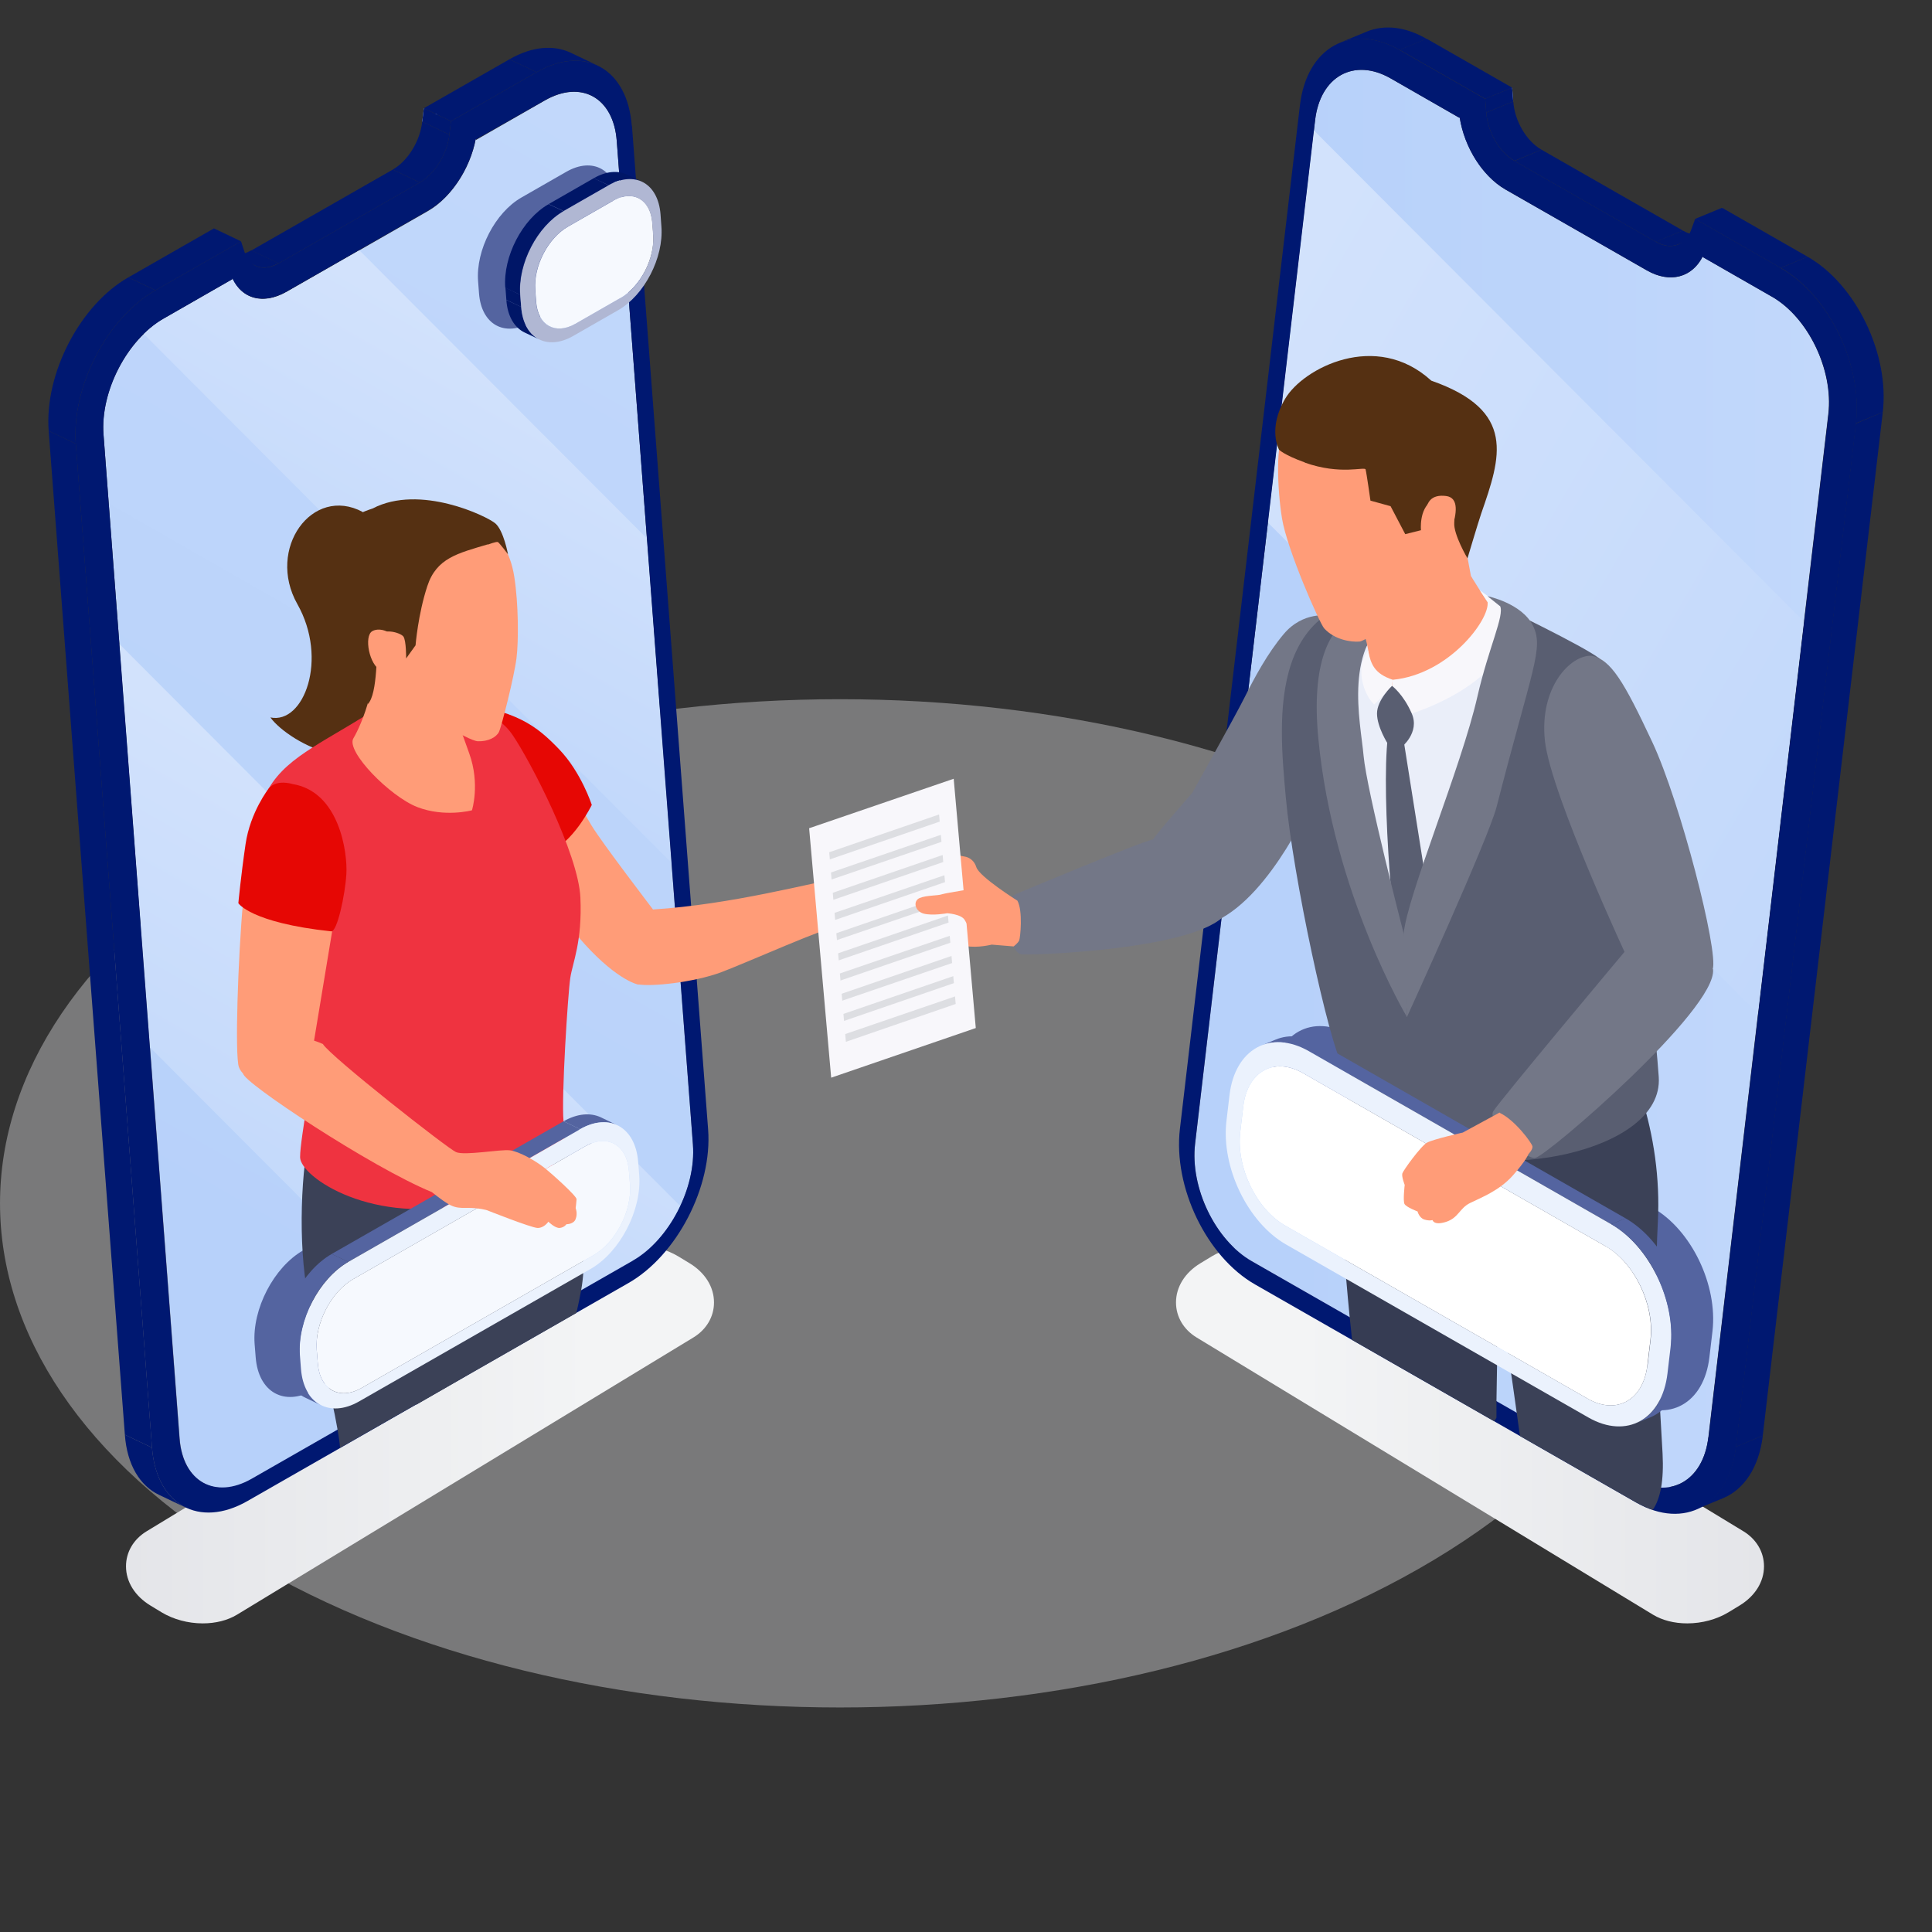 <svg xmlns="http://www.w3.org/2000/svg" width="46" height="46" viewBox="0 0 46 46" fill="none">
    <rect x="0" y="0" width="46" height="46" fill="#333333" stroke="none"/>
    <g clip-path="url(#clip0_2931_35463)">
      <path opacity="0.42" d="M5.857 20.163C-1.952 24.85 -1.952 32.453 5.857 37.139C13.666 41.826 26.334 41.826 34.143 37.139C41.952 32.453 41.952 24.85 34.143 20.163C26.334 15.476 13.666 15.476 5.857 20.163Z" fill="#DADADB"/>
      <path d="M40.173 38.652C39.862 38.652 39.58 38.579 39.359 38.446L28.491 31.845C28.18 31.656 28 31.35 28 31.011C28 30.641 28.213 30.301 28.58 30.078L28.85 29.914C29.128 29.747 29.476 29.652 29.827 29.652C30.138 29.652 30.416 29.725 30.641 29.858L41.51 36.459C41.82 36.648 42 36.953 42 37.293C42 37.663 41.787 38.002 41.42 38.226L41.15 38.39C40.872 38.557 40.524 38.652 40.173 38.652Z" fill="url(#paint0_linear_2931_35463)"/>
      <path d="M4.827 38.652C5.138 38.652 5.42 38.579 5.641 38.446L16.509 31.845C16.82 31.656 17 31.35 17 31.011C17 30.641 16.787 30.301 16.42 30.078L16.15 29.914C15.872 29.747 15.524 29.652 15.173 29.652C14.862 29.652 14.584 29.725 14.359 29.858L3.491 36.459C3.18 36.648 3 36.953 3 37.293C3 37.663 3.213 38.002 3.58 38.226L3.85 38.39C4.128 38.557 4.476 38.652 4.827 38.652Z" fill="url(#paint1_linear_2931_35463)"/>
      <path d="M41.024 35.672L40.382 35.936C40.882 35.731 41.239 35.206 41.33 34.446L41.972 34.181C41.881 34.946 41.519 35.467 41.024 35.672Z" fill="#001871"/>
      <path d="M31.898 1.019L32.539 0.754C32.949 0.584 33.449 0.626 33.966 0.925L33.324 1.19C32.807 0.895 32.307 0.853 31.898 1.019Z" fill="#001871"/>
      <path d="M36.004 2.087L36.029 2.415L35.663 2.215L35.68 2.411L36.004 2.087Z" fill="#C2D8FB"/>
      <path d="M40.601 5.554L39.959 5.818C39.804 5.882 39.614 5.865 39.425 5.754L40.067 5.489C40.261 5.601 40.446 5.618 40.601 5.554Z" fill="#001871"/>
      <path d="M40.907 5.208L41.002 4.947L41.476 5.729L41.532 5.571L40.907 5.208Z" fill="#C2D8FB"/>
      <path d="M42.178 7.056C43.049 7.552 43.652 8.807 43.531 9.853L40.675 34.22C40.554 35.266 39.748 35.714 38.878 35.219L29.803 30.027C28.937 29.532 28.33 28.277 28.455 27.231L31.311 2.864C31.432 1.818 32.238 1.369 33.108 1.865L34.746 2.804L34.733 2.607C34.793 3.385 35.25 4.17 35.844 4.512L39.209 6.437C39.804 6.779 40.377 6.583 40.601 5.968L40.545 6.121L42.183 7.061L42.178 7.056Z" fill="url(#paint2_linear_2931_35463)"/>
      <path d="M39.36 28.763L32.16 24.643C31.246 24.122 30.402 24.592 30.273 25.689L30.199 26.308C30.07 27.41 30.708 28.725 31.617 29.246L38.817 33.366C39.73 33.887 40.571 33.417 40.7 32.316L40.773 31.697C40.902 30.595 40.269 29.28 39.355 28.759L39.36 28.763Z" fill="#5464A0"/>
      <path d="M30.186 12.44L41.855 24.135L42.949 14.797L31.281 3.103L30.186 12.44Z" fill="url(#paint3_linear_2931_35463)"/>
      <path d="M33.324 1.186L33.966 0.921L36.004 2.087L35.362 2.351L33.324 1.186Z" fill="#001871"/>
      <path d="M35.361 2.351L36.003 2.087L36.029 2.415L35.387 2.68L35.361 2.351Z" fill="#001871"/>
      <path d="M35.388 2.68L36.03 2.415C36.064 2.885 36.344 3.359 36.702 3.564L36.06 3.829C35.702 3.624 35.422 3.15 35.388 2.68Z" fill="#001871"/>
      <path d="M36.06 3.833L36.702 3.564L40.067 5.489L39.425 5.758L36.06 3.833Z" fill="#001871"/>
      <path d="M40.359 5.212L41.001 4.947L43.039 6.113L42.397 6.378L40.359 5.212Z" fill="#001871"/>
      <path d="M44.186 10.084L44.828 9.815L41.971 34.181L41.329 34.45L44.186 10.084Z" fill="#001871"/>
      <path d="M42.398 6.378L43.039 6.113C44.19 6.77 44.991 8.427 44.828 9.815L44.186 10.079C44.349 8.692 43.548 7.035 42.398 6.378Z" fill="#001871"/>
      <path d="M4.429 35.898L3.783 35.59C3.335 35.377 3.024 34.877 2.973 34.16L3.619 34.468C3.675 35.185 3.981 35.684 4.429 35.898Z" fill="#001871"/>
      <path d="M13.585 1.254L14.232 1.561C13.831 1.369 13.318 1.408 12.775 1.719L12.129 1.412C12.672 1.1 13.185 1.066 13.585 1.254Z" fill="#001871"/>
      <path d="M10.053 2.898L10.091 2.578L10.389 2.881L10.41 2.689L10.053 2.898Z" fill="#C2D8FB"/>
      <path d="M10.737 2.885L10.091 2.577L12.129 1.412L12.775 1.719L10.737 2.885Z" fill="#001871"/>
      <path d="M10.699 3.205L10.053 2.898L10.091 2.578L10.738 2.885L10.699 3.205Z" fill="#001871"/>
      <path d="M9.997 4.345L9.351 4.038C9.708 3.833 10.001 3.363 10.053 2.898L10.699 3.205C10.648 3.666 10.354 4.136 9.997 4.345Z" fill="#001871"/>
      <path d="M6.632 6.271L5.985 5.963L9.351 4.038L9.997 4.345L6.632 6.271Z" fill="#001871"/>
      <path d="M6.084 6.326L5.438 6.019C5.588 6.091 5.782 6.074 5.985 5.959L6.631 6.267C6.429 6.382 6.239 6.399 6.084 6.326Z" fill="#001871"/>
      <path d="M3.702 6.911L3.056 6.604L5.094 5.438L5.74 5.746L3.702 6.911Z" fill="#001871"/>
      <path d="M3.62 34.468L2.973 34.16L1.159 10.259L1.806 10.566L3.62 34.468Z" fill="#001871"/>
      <path d="M16.499 27.256L14.685 3.355C14.607 2.326 13.84 1.894 12.97 2.394L11.333 3.333L11.354 3.141C11.264 3.905 10.785 4.682 10.191 5.024L6.826 6.95C6.231 7.291 5.679 7.103 5.486 6.501L5.533 6.651L3.896 7.59C3.025 8.085 2.383 9.324 2.465 10.353L4.279 34.254C4.357 35.283 5.124 35.714 5.994 35.215L15.068 30.023C15.934 29.528 16.576 28.289 16.499 27.26V27.256Z" fill="url(#paint4_linear_2931_35463)"/>
      <path d="M15.985 20.54L3.421 7.949C3.567 7.804 3.727 7.68 3.895 7.586L5.532 6.651L5.485 6.501C5.679 7.103 6.23 7.287 6.825 6.95L8.557 5.959L15.399 12.816L15.985 20.549V20.54Z" fill="url(#paint5_linear_2931_35463)"/>
      <path d="M14.744 5.071L14.723 4.781C14.667 4.038 14.115 3.73 13.486 4.089L12.413 4.704C11.789 5.062 11.328 5.955 11.383 6.694L11.405 6.984C11.461 7.727 12.013 8.034 12.642 7.676L13.715 7.061C14.339 6.702 14.8 5.814 14.744 5.071Z" fill="#5464A0"/>
      <path d="M16.192 28.716C15.934 29.267 15.533 29.75 15.063 30.018L10.975 32.358L3.572 24.938L2.844 15.335L16.197 28.716H16.192Z" fill="url(#paint6_linear_2931_35463)"/>
      <path d="M14.141 27.713L14.116 27.388C14.051 26.56 12.599 26.82 12.737 26.611L7.217 29.771C6.519 30.172 6.002 31.167 6.062 31.995L6.088 32.32C6.153 33.148 6.769 33.494 7.467 33.097L12.987 29.937C13.685 29.536 14.202 28.541 14.141 27.713Z" fill="#5464A0"/>
      <path d="M42.399 6.378L40.361 5.212L40.266 5.472C40.132 5.844 39.783 5.963 39.426 5.758L36.06 3.833C35.703 3.628 35.423 3.154 35.388 2.684L35.362 2.356L33.324 1.19C32.174 0.532 31.11 1.126 30.95 2.513L28.093 26.88C27.93 28.268 28.731 29.925 29.882 30.582L38.956 35.774C40.106 36.432 41.171 35.842 41.334 34.455L44.191 10.088C44.355 8.7 43.553 7.044 42.403 6.386L42.399 6.378ZM40.675 34.22C40.554 35.266 39.749 35.714 38.878 35.219L29.804 30.027C28.938 29.532 28.331 28.277 28.455 27.23L31.312 2.864C31.433 1.818 32.239 1.369 33.109 1.865L34.746 2.804H34.755C34.867 3.513 35.298 4.196 35.845 4.512L39.21 6.437C39.757 6.749 40.287 6.612 40.542 6.104V6.121L42.183 7.061C43.054 7.556 43.657 8.811 43.536 9.857L40.679 34.224L40.675 34.22Z" fill="#001871"/>
      <path d="M15.042 2.992C14.939 1.63 13.922 1.062 12.776 1.719L10.738 2.885L10.699 3.205C10.647 3.666 10.354 4.136 9.996 4.345L6.631 6.271C6.274 6.476 5.938 6.365 5.821 5.997L5.739 5.746L3.701 6.911C2.551 7.569 1.702 9.204 1.805 10.566L3.619 34.468C3.723 35.83 4.74 36.397 5.89 35.74L14.964 30.548C16.115 29.89 16.964 28.255 16.86 26.893L15.046 2.992H15.042ZM15.064 30.018L5.989 35.21C5.119 35.706 4.352 35.274 4.274 34.25L2.465 10.348C2.387 9.319 3.029 8.081 3.895 7.586L5.533 6.646V6.629C5.765 7.12 6.274 7.257 6.825 6.941L10.19 5.015C10.738 4.704 11.186 4.021 11.323 3.32H11.332L12.97 2.39C13.836 1.894 14.607 2.321 14.684 3.35L16.498 27.252C16.576 28.281 15.934 29.519 15.068 30.014L15.064 30.018Z" fill="#001871"/>
      <path d="M1.805 10.566L1.159 10.259C1.056 8.897 1.904 7.261 3.055 6.604L3.701 6.911C2.551 7.569 1.702 9.204 1.805 10.566Z" fill="#001871"/>
      <path d="M14.93 4.157L15.283 4.324C15.063 4.221 14.787 4.238 14.49 4.409L14.137 4.243C14.434 4.072 14.71 4.055 14.93 4.157Z" fill="#001667"/>
      <path d="M12.848 8.085L12.495 7.919C12.25 7.804 12.082 7.53 12.056 7.142L12.409 7.308C12.439 7.701 12.607 7.97 12.848 8.085Z" fill="#001667"/>
      <path d="M13.418 5.024L13.065 4.858L14.137 4.243L14.491 4.413L13.418 5.024Z" fill="#001667"/>
      <path d="M12.409 7.308L12.056 7.138L12.034 6.847L12.383 7.018L12.409 7.308Z" fill="#001667"/>
      <path d="M14.598 4.776C15.072 4.507 15.489 4.742 15.533 5.302L15.554 5.592C15.597 6.151 15.248 6.826 14.774 7.095L13.701 7.71C13.227 7.979 12.809 7.748 12.766 7.189L12.745 6.898C12.702 6.339 13.051 5.665 13.525 5.396L14.598 4.781V4.776Z" fill="#F6F9FE"/>
      <path d="M15.748 5.396L15.727 5.105C15.671 4.362 15.119 4.055 14.49 4.413L13.417 5.028C12.792 5.387 12.331 6.279 12.387 7.018L12.409 7.308C12.465 8.051 13.017 8.359 13.646 8L14.719 7.385C15.343 7.027 15.804 6.138 15.748 5.396ZM14.77 7.095L13.697 7.71C13.223 7.979 12.805 7.748 12.762 7.189L12.741 6.898C12.698 6.339 13.047 5.664 13.521 5.396L14.594 4.781C15.068 4.512 15.485 4.747 15.528 5.306L15.55 5.596C15.593 6.155 15.244 6.83 14.77 7.099V7.095Z" fill="#B0B7D3"/>
      <path d="M12.383 7.018L12.03 6.851C11.974 6.109 12.435 5.22 13.06 4.862L13.413 5.028C12.788 5.387 12.327 6.279 12.383 7.018Z" fill="#001667"/>
      <path d="M8.635 12.189C7.433 11.548 6.338 13.068 7.08 14.383C7.821 15.694 7.235 17.248 6.438 17.082C6.877 17.692 8.962 18.815 9.458 17.005C9.953 15.194 8.631 12.189 8.631 12.189H8.635Z" fill="#553012"/>
      <path d="M13.068 18.785C13.741 18.939 13.831 19.238 14.085 19.656C14.339 20.075 15.533 21.633 15.632 21.765C15.731 21.898 15.391 23.486 15.184 23.439C14.977 23.388 14.335 23.072 13.469 21.932C12.603 20.792 11.802 19.08 13.068 18.794V18.785Z" fill="#FF9C78"/>
      <path d="M10.798 16.731C12.293 16.894 12.78 17.287 13.31 17.837C13.84 18.388 14.09 19.165 14.09 19.165C14.09 19.165 13.633 20.109 13.03 20.297C12.427 20.485 10.798 16.731 10.798 16.731Z" fill="#E60704"/>
      <path d="M11.298 31.436C11.285 31.675 11.259 31.94 11.22 32.213C11.199 32.384 11.173 32.555 11.143 32.73L9.91 33.438L8.096 34.472C8.088 34.352 8.066 34.203 8.036 34.032C7.89 33.178 7.528 31.82 7.334 30.855C7.084 29.609 7.17 27.764 7.403 26.863L9.54 26.342L10.578 26.09C10.578 26.09 11.341 26.419 11.466 27.017C11.591 27.615 11.375 29.929 11.302 31.427L11.298 31.436Z" fill="#3B4157"/>
      <path d="M13.836 30.723C13.801 30.902 13.767 31.082 13.724 31.261L11.143 32.738L9.91 33.447L9.884 32.986L9.54 26.355L9.501 25.617L13.241 25.587C13.418 26.701 13.543 27.918 13.569 28.204C13.586 28.409 14.06 29.515 13.836 30.723Z" fill="#3B4157"/>
      <path d="M9.114 16.77C7.821 17.632 6.865 17.97 6.399 18.772C5.934 19.575 7.351 24.378 7.433 24.857C7.515 25.335 7.145 27.077 7.145 27.551C7.145 28.025 8.898 29.212 11.238 28.631C13.578 28.05 13.474 27.269 13.418 26.701C13.362 26.133 13.522 23.657 13.578 23.285C13.634 22.914 13.866 22.423 13.819 21.372C13.772 20.322 12.617 18.102 12.207 17.504C11.798 16.902 11.091 16.804 10.665 16.706C10.234 16.608 9.114 16.774 9.114 16.774V16.77Z" fill="#EF3340"/>
      <path d="M14.306 26.603L14.698 26.791C14.452 26.675 14.142 26.697 13.81 26.885L13.418 26.697C13.75 26.509 14.06 26.488 14.306 26.603Z" fill="#5464A0"/>
      <path d="M7.657 33.464L7.265 33.276C6.994 33.148 6.804 32.845 6.77 32.405L7.162 32.593C7.196 33.033 7.381 33.336 7.657 33.464Z" fill="#5464A0"/>
      <path d="M8.291 30.044L7.898 29.856L13.418 26.697L13.814 26.885L8.291 30.044Z" fill="#5464A0"/>
      <path d="M7.161 32.593L6.769 32.405L6.743 32.081L7.135 32.269L7.161 32.593Z" fill="#5464A0"/>
      <path d="M13.931 27.294C14.461 26.991 14.926 27.256 14.974 27.879L15 28.204C15.047 28.832 14.659 29.583 14.129 29.886L8.61 33.046C8.08 33.349 7.614 33.084 7.567 32.461L7.541 32.136C7.494 31.513 7.881 30.757 8.411 30.454L13.931 27.294Z" fill="#F6F9FE"/>
      <path d="M15.22 27.986L15.194 27.662C15.129 26.833 14.513 26.488 13.815 26.885L8.295 30.044C7.597 30.445 7.08 31.44 7.141 32.269L7.166 32.593C7.231 33.422 7.847 33.767 8.545 33.37L14.065 30.211C14.763 29.809 15.28 28.814 15.22 27.986ZM14.129 29.886L8.61 33.046C8.08 33.349 7.614 33.088 7.567 32.461L7.541 32.136C7.494 31.513 7.882 30.757 8.412 30.454L13.931 27.294C14.461 26.991 14.927 27.256 14.974 27.88L15 28.204C15.047 28.832 14.659 29.583 14.129 29.886Z" fill="#EBF2FD"/>
      <path d="M7.136 32.269L6.744 32.081C6.679 31.253 7.196 30.258 7.899 29.856L8.291 30.044C7.593 30.445 7.076 31.44 7.136 32.269Z" fill="#5464A0"/>
      <path d="M8.811 15.237C9.1 16.121 8.6 17.269 8.415 17.577C8.225 17.884 9.285 18.964 9.936 19.216C10.587 19.468 11.237 19.293 11.237 19.293C11.237 19.293 11.435 18.67 11.173 17.94L10.91 17.205L11.552 15.455C11.552 15.455 9.354 12.731 8.816 15.237H8.811Z" fill="#FF9C78"/>
      <path d="M10.061 13.188C10.061 13.188 9.635 13.995 9.674 14.87C9.712 15.745 9.549 16.232 9.755 16.569C9.967 16.907 11.134 17.641 11.38 17.649C11.626 17.658 11.819 17.551 11.88 17.427C11.94 17.304 12.242 16.117 12.298 15.668C12.349 15.258 12.345 14.379 12.246 13.739C12.147 13.098 11.863 12.786 11.69 12.692C11.518 12.598 10.057 13.188 10.057 13.188H10.061Z" fill="#FF9C78"/>
      <path d="M6.295 20.356C6.295 20.356 5.908 20.139 5.787 21.471C5.666 22.803 5.589 25.134 5.688 25.407C5.787 25.681 6.261 25.898 6.705 25.834C7.144 25.77 7.467 24.84 7.467 24.84L8.032 21.428L6.3 20.356H6.295Z" fill="#FF9C78"/>
      <path d="M7.213 24.729C6.373 24.771 5.813 25.365 5.791 25.561C5.77 25.758 8.837 27.79 10.281 28.383C10.712 28.721 10.798 28.768 11.104 28.759C11.405 28.755 11.595 28.815 11.595 28.815C11.595 28.815 12.638 29.229 12.797 29.237C12.957 29.241 13.056 29.088 13.056 29.088C13.056 29.088 13.215 29.246 13.327 29.237C13.439 29.224 13.487 29.148 13.487 29.148C13.487 29.148 13.659 29.152 13.706 29.024C13.758 28.891 13.706 28.763 13.706 28.763C13.706 28.763 13.724 28.631 13.728 28.554C13.732 28.477 13.138 27.944 12.948 27.794C12.758 27.645 12.371 27.418 12.142 27.389C11.914 27.359 11.065 27.521 10.858 27.431C10.652 27.342 7.864 25.151 7.687 24.857C7.39 24.724 7.213 24.729 7.213 24.729Z" fill="#FF9C78"/>
      <path d="M20.17 20.869C19.269 21.031 17.416 21.535 15.551 21.654C15.245 22.098 14.723 22.995 15.184 23.435C15.49 23.499 16.516 23.392 17.171 23.149C17.826 22.901 19.713 22.052 19.976 22.052C20.239 22.052 20.756 22.337 21.178 22.346C21.6 22.355 22.901 22.487 22.901 22.137C23.177 22.081 23.251 22.013 23.186 21.812C23.363 21.744 23.302 21.569 23.276 21.514C23.251 21.458 23.315 21.309 23.151 21.257C22.992 21.206 22.652 21.3 22.328 21.257C22.005 21.21 21.281 20.929 21.281 20.929C21.281 20.929 21.493 20.702 21.6 20.672C21.708 20.642 22.027 20.672 22.307 20.553C22.587 20.429 22.535 20.25 22.316 20.262C22.096 20.275 21.268 20.314 21.049 20.297C20.829 20.28 20.161 20.869 20.161 20.869H20.17Z" fill="#FF9C78"/>
      <path d="M21.842 21.445C21.609 21.633 21.238 21.782 20.855 21.488C20.467 21.193 20.045 21.279 20.045 21.279C20.045 21.279 20.545 21.475 20.747 21.701C20.95 21.928 21.704 21.983 21.704 21.983C21.704 21.983 22.514 22.039 22.794 21.928C23.074 21.812 23.578 21.172 21.842 21.445Z" fill="#FF926A"/>
      <path d="M11.613 12.961C10.898 13.175 10.393 13.286 10.174 13.956C9.954 14.622 9.894 15.365 9.894 15.365L9.67 15.677C9.67 15.677 9.674 15.254 9.605 15.156C9.532 15.058 9.066 14.925 9.01 15.194C8.954 15.463 9.002 16.518 8.756 16.766C8.743 16.151 8.48 15.933 8.187 15.566C7.894 15.199 7.576 14.768 7.61 13.922C7.644 13.077 7.847 12.441 8.872 12.107C9.997 11.518 11.596 12.291 11.794 12.462C11.992 12.633 12.095 13.196 12.095 13.196C12.095 13.196 11.889 12.923 11.854 12.906C11.82 12.889 11.617 12.966 11.617 12.966L11.613 12.961Z" fill="#553012"/>
      <path d="M6.963 18.666C6.541 18.555 6.399 18.772 6.399 18.772C6.399 18.772 5.959 19.332 5.847 20.096C5.735 20.86 5.675 21.505 5.675 21.505C5.675 21.505 5.968 21.97 7.885 22.175C8.027 22.192 8.217 21.313 8.247 20.809C8.277 20.305 8.083 18.841 6.955 18.666H6.963Z" fill="#E60704"/>
      <path d="M9.44 15.429C9.488 15.083 9.066 14.908 8.863 15.028C8.661 15.147 8.79 15.839 9.074 15.967C9.363 16.099 9.402 16.031 9.44 15.967C9.479 15.903 9.44 15.425 9.44 15.425V15.429Z" fill="#FF9C78"/>
      <path d="M31.691 14.656C31.626 14.656 31.027 14.545 30.562 15.1C30.178 15.557 29.868 16.134 29.631 16.608C29.394 17.082 28.386 18.879 28.386 18.879C28.386 18.879 27.468 19.925 27.455 19.989C27.442 20.053 27.136 21.129 27.507 21.505C27.877 21.881 28.804 22 28.972 21.919C30.295 21.287 31.277 18.982 31.277 18.982L31.686 14.656H31.691Z" fill="#737787"/>
      <path d="M35.733 26.927L35.669 30.966L35.63 33.362V33.755C35.63 33.755 35.608 33.789 35.578 33.84L32.191 31.902C32.174 31.731 32.157 31.547 32.135 31.359C32.105 31.069 32.079 30.753 32.049 30.416C31.864 28.302 32.058 26.257 32.351 23.994C32.351 23.994 34.501 23.943 35.337 24.25C35.479 24.302 35.582 24.361 35.634 24.434C35.992 24.942 35.733 26.927 35.733 26.927Z" fill="#363C53"/>
      <path d="M39.55 35.42C39.511 35.633 39.447 35.808 39.352 35.949C39.218 35.906 39.089 35.847 38.951 35.77L36.189 34.19C36.163 34.011 36.138 33.827 36.112 33.635C35.978 32.661 35.823 31.598 35.668 30.966C35.603 30.706 35.539 30.522 35.47 30.445C35.06 29.967 34.095 29.626 33.845 29.16C33.595 28.695 34.044 25.16 34.044 25.16C34.044 25.16 34.617 24.681 35.336 24.25C36.237 23.712 37.366 23.251 37.9 23.87C38.861 24.989 39.58 27.034 39.473 29.084C39.365 31.133 39.524 33.532 39.585 34.608C39.602 34.929 39.589 35.198 39.55 35.424V35.42Z" fill="#3B4157"/>
      <path d="M31.114 15.276C31.803 14.588 34.505 14.366 34.505 14.366C34.505 14.366 35.014 14.242 35.47 14.349C35.927 14.451 38.185 15.703 38.215 15.767C38.245 15.826 38.788 18.593 38.693 19.729C38.598 20.86 38.654 24.455 38.624 25.373C37.297 26.667 34.471 26.453 33.579 26.137C32.687 25.822 32.325 25.433 32.252 25.254C32.178 25.07 31.381 21.646 31.381 21.646C31.381 21.646 30.787 20.07 30.7 18.999C30.614 17.927 30.455 15.946 31.118 15.284L31.114 15.276Z" fill="#EAEEF9"/>
      <path d="M33.083 17.295C32.846 18.418 33.152 22.244 33.367 23.119C33.596 22.786 34.104 21.945 34.104 21.945L33.367 17.295H33.083Z" fill="#595E71"/>
      <path d="M33.63 14.208C32.26 15.28 32.135 16.121 32.135 17.415C32.135 18.021 32.631 20.326 33.419 22.239C33.63 24.677 33.842 26.671 33.842 26.671C33.842 26.671 32.312 25.95 31.976 25.395C31.64 24.84 30.782 20.856 30.614 18.982C30.446 17.107 30.123 13.96 33.63 14.208Z" fill="#595E71"/>
      <path d="M35.715 14.426C36.461 15.207 33.535 20.668 33.419 22.239C33.363 22.995 33.35 24.289 33.38 25.036C33.449 26.658 33.699 27.026 33.975 27.205C35.422 28.166 39.619 27.47 39.494 25.642C39.369 23.815 38.469 15.984 38.081 15.677C37.689 15.374 35.715 14.426 35.715 14.426Z" fill="#595E71"/>
      <path d="M33.233 14.554C31.962 15.37 32.393 17.167 32.466 17.991C32.539 18.815 33.423 22.235 33.423 22.235L33.5 24.216C33.5 24.216 31.742 21.274 31.389 17.585C31.036 13.896 33.233 14.55 33.233 14.55V14.554Z" fill="#737787"/>
      <path d="M32.191 14.477C32.338 14.631 32.601 15.31 32.601 15.737C32.601 16.164 32.945 16.36 33.307 16.33C33.669 16.3 34.126 16.151 34.643 15.668C35.16 15.186 35.664 14.635 35.531 14.486C35.401 14.336 35.022 13.713 35.022 13.713C35.022 13.713 34.85 12.816 34.811 12.487C34.772 12.154 34.712 10.997 34.449 10.895C34.186 10.792 33.057 11.616 33.057 11.616L32.191 14.481V14.477Z" fill="#FF9C78"/>
      <path d="M33.876 11.847C33.876 11.847 34.156 13.803 34.091 13.995C34.027 14.187 32.57 15.258 32.372 15.275C32.169 15.293 31.773 15.233 31.527 14.96C31.42 14.84 30.644 13.089 30.523 12.338C30.403 11.586 30.381 10.515 30.571 10.327C30.761 10.139 31.937 9.627 32.411 9.661C32.88 9.691 33.794 10.664 33.794 10.664L33.876 11.847Z" fill="#FF9C78"/>
      <path d="M37.887 15.613C37.392 15.596 36.646 16.364 36.784 17.641C36.926 18.922 38.792 22.91 38.792 22.91C38.792 22.91 40.636 23.499 40.779 23.076C40.921 22.654 40.007 19.088 39.339 17.666C38.672 16.245 38.353 15.69 37.887 15.613Z" fill="#737787"/>
      <path d="M28.757 21.07C28.46 20.549 27.74 19.938 27.46 19.985C27.18 20.032 24.198 21.283 24.198 21.283C24.198 21.283 23.871 21.398 23.97 21.919C24.069 22.44 24.164 22.692 24.315 22.722C24.461 22.752 28.205 22.632 29.093 21.855C29.265 21.488 28.761 21.07 28.761 21.07H28.757Z" fill="#737787"/>
      <path d="M24.224 21.445C24.358 21.689 24.293 22.325 24.267 22.389C24.241 22.453 24.134 22.534 24.134 22.534L23.612 22.491C23.612 22.491 23.276 22.577 23 22.525C22.72 22.474 21.406 21.859 21.359 21.646C21.311 21.432 21.096 20.57 21.708 20.403C22.32 20.237 22.97 20.395 22.97 20.395C22.97 20.395 23.173 20.416 23.246 20.647C23.319 20.877 24.224 21.445 24.224 21.445Z" fill="#FF9C78"/>
      <path d="M22.707 18.542L19.265 19.72L19.79 25.659L23.233 24.477L22.707 18.542Z" fill="#F8F7FB"/>
      <path d="M22.359 19.392L19.743 20.292L20.14 24.805L22.755 23.904L22.359 19.392Z" fill="#DDDEE2"/>
      <path d="M22.621 19.477L19.48 20.557L19.505 20.869L22.646 19.793L22.621 19.477Z" fill="#F8F7FB"/>
      <path d="M22.664 19.959L19.523 21.035L19.553 21.351L22.694 20.271L22.664 19.959Z" fill="#F8F7FB"/>
      <path d="M22.71 20.438L19.569 21.518L19.595 21.829L22.736 20.753L22.71 20.438Z" fill="#F8F7FB"/>
      <path d="M22.754 20.916L19.613 21.996L19.643 22.312L22.785 21.232L22.754 20.916Z" fill="#F8F7FB"/>
      <path d="M22.801 21.398L19.66 22.474L19.686 22.79L22.827 21.71L22.801 21.398Z" fill="#F8F7FB"/>
      <path d="M22.844 21.876L19.703 22.957L19.733 23.268L22.874 22.192L22.844 21.876Z" fill="#F8F7FB"/>
      <path d="M22.892 22.355L19.751 23.435L19.777 23.751L22.918 22.67L22.892 22.355Z" fill="#F8F7FB"/>
      <path d="M22.939 22.837L19.798 23.913L19.824 24.229L22.965 23.149L22.939 22.837Z" fill="#F8F7FB"/>
      <path d="M22.982 23.315L19.841 24.395L19.871 24.707L23.012 23.631L22.982 23.315Z" fill="#F8F7FB"/>
      <path d="M23.285 21.142C23.285 21.142 22.544 21.257 22.432 21.291C22.32 21.33 22.061 21.313 21.897 21.381C21.734 21.449 21.777 21.693 21.992 21.753C22.208 21.808 22.552 21.744 22.552 21.744C22.552 21.744 22.893 21.765 22.97 21.906C23.048 22.043 23.104 22.175 23.354 22.205C23.604 22.239 24.065 22.325 24.052 21.945C24.039 21.565 23.285 21.142 23.285 21.142Z" fill="#FF9C78"/>
      <path d="M31.066 11.014C31.919 11.318 32.493 11.104 32.514 11.177C32.536 11.254 32.63 11.92 32.63 11.92L33.109 12.052L33.458 12.718L33.833 12.624C33.833 12.624 33.781 12.129 34.087 11.924C34.389 11.719 34.647 12.163 34.625 12.445C34.604 12.726 34.94 13.294 34.94 13.294C34.94 13.294 35.194 12.441 35.267 12.227C35.733 10.886 36.116 9.776 34.078 9.063C32.76 7.859 31.028 8.769 30.601 9.49C30.174 10.212 30.454 10.707 30.454 10.707C30.454 10.707 30.567 10.831 31.066 11.01V11.014Z" fill="#553012"/>
      <path d="M33.953 12.398C33.906 11.92 34.104 11.77 34.427 11.809C34.75 11.847 34.677 12.244 34.569 12.59C34.462 12.936 34.389 13.179 34.134 13.128C33.876 13.077 33.958 12.398 33.958 12.398H33.953Z" fill="#FF9C78"/>
      <path d="M35.419 14.34C35.466 14.759 34.496 16.057 33.161 16.185L33.144 16.33L33.613 16.988C33.613 16.988 35.962 16.283 36.009 14.738C35.897 14.515 35.233 14.054 35.233 14.054L35.419 14.336V14.34Z" fill="#F8F7FB"/>
      <path d="M33.161 16.185C32.726 16.04 32.64 15.818 32.575 15.493C32.265 15.869 32.446 16.509 32.717 16.774C32.911 16.599 33.144 16.334 33.144 16.334L33.161 16.189V16.185Z" fill="#F8F7FB"/>
      <path d="M30.028 24.895L30.369 24.754C30.692 24.617 31.093 24.652 31.502 24.887L31.162 25.027C30.752 24.793 30.352 24.758 30.028 24.895Z" fill="#5464A0"/>
      <path d="M39.292 33.746L38.952 33.887C39.349 33.725 39.633 33.31 39.706 32.704L40.047 32.563C39.978 33.169 39.689 33.584 39.292 33.746Z" fill="#5464A0"/>
      <path d="M31.162 25.027L31.503 24.887L38.703 29.007L38.362 29.148L31.162 25.027Z" fill="#5464A0"/>
      <path d="M39.779 32.085L40.12 31.944L40.046 32.563L39.706 32.704L39.779 32.085Z" fill="#5464A0"/>
      <path d="M38.224 29.668C38.913 30.061 39.391 31.056 39.297 31.889L39.223 32.508C39.124 33.34 38.487 33.695 37.801 33.302L30.602 29.182C29.912 28.789 29.434 27.794 29.529 26.961L29.602 26.342C29.701 25.51 30.339 25.155 31.028 25.552L38.228 29.673L38.224 29.668Z" fill="white"/>
      <path d="M38.362 29.148L31.162 25.027C30.248 24.506 29.404 24.976 29.274 26.073L29.201 26.692C29.072 27.794 29.71 29.109 30.619 29.63L37.819 33.75C38.732 34.271 39.572 33.801 39.702 32.7L39.775 32.081C39.904 30.979 39.271 29.664 38.357 29.143L38.362 29.148ZM39.224 32.508C39.124 33.34 38.487 33.695 37.802 33.302L30.602 29.182C29.912 28.789 29.434 27.794 29.529 26.962L29.602 26.342C29.701 25.51 30.339 25.155 31.028 25.553L38.228 29.673C38.918 30.066 39.396 31.06 39.301 31.893L39.228 32.512L39.224 32.508Z" fill="#EBF2FD"/>
      <path d="M38.362 29.148L38.703 29.007C39.616 29.528 40.25 30.843 40.12 31.944L39.78 32.085C39.909 30.984 39.276 29.669 38.362 29.148Z" fill="#5464A0"/>
      <path d="M35.715 14.426C35.828 14.648 35.444 15.416 35.177 16.582C34.793 18.273 33.501 21.33 33.419 22.239C33.333 23.162 33.514 23.815 33.496 24.22C33.496 24.22 35.44 19.968 35.634 19.208C36.483 15.895 36.763 15.438 36.5 14.9C36.237 14.362 35.418 14.195 35.418 14.195L35.711 14.43L35.715 14.426Z" fill="#737787"/>
      <path d="M39.929 22.615C39.326 22.278 38.68 22.662 38.68 22.662C38.68 22.662 35.694 26.223 35.552 26.462C35.41 26.701 36.284 27.611 36.556 27.568C36.827 27.525 40.882 24.037 40.787 23.081C40.477 22.752 39.934 22.615 39.934 22.615H39.929Z" fill="#737787"/>
      <path d="M35.707 26.488L34.828 26.966C34.828 26.966 34.125 27.124 33.979 27.205C33.832 27.282 33.41 27.867 33.389 27.939C33.367 28.012 33.445 28.212 33.445 28.212C33.445 28.212 33.401 28.588 33.44 28.665C33.479 28.742 33.751 28.844 33.751 28.844C33.751 28.844 33.789 28.998 33.914 29.037C34.039 29.075 34.108 29.049 34.108 29.049C34.108 29.049 34.134 29.186 34.431 29.092C34.729 28.994 34.75 28.767 35 28.644C35.25 28.52 35.694 28.353 36.017 27.991C36.34 27.628 36.392 27.478 36.392 27.478C36.392 27.478 36.499 27.371 36.487 27.294C36.474 27.218 36.077 26.671 35.707 26.496V26.488Z" fill="#FF9C78"/>
      <path d="M33.144 16.33C33.144 16.33 32.786 16.663 32.786 16.988C32.786 17.312 33.045 17.713 33.045 17.713L33.364 17.795C33.364 17.795 33.812 17.445 33.613 16.988C33.415 16.531 33.144 16.33 33.144 16.33Z" fill="#595E71"/>
    </g>
    <defs>
      <linearGradient id="paint0_linear_2931_35463" x1="28" y1="34.154" x2="42" y2="34.154" gradientUnits="userSpaceOnUse">
        <stop offset="0.21" stop-color="#F3F4F5"/>
        <stop offset="0.79" stop-color="#E8E9EC"/>
        <stop offset="1" stop-color="#E4E5E9"/>
      </linearGradient>
      <linearGradient id="paint1_linear_2931_35463" x1="17.004" y1="34.15" x2="3" y2="34.15" gradientUnits="userSpaceOnUse">
        <stop offset="0.21" stop-color="#F3F4F5"/>
        <stop offset="0.79" stop-color="#E8E9EC"/>
        <stop offset="1" stop-color="#E4E5E9"/>
      </linearGradient>
      <linearGradient id="paint2_linear_2931_35463" x1="28.438" y1="18.542" x2="43.544" y2="18.542" gradientUnits="userSpaceOnUse">
        <stop offset="0.15" stop-color="#B7D1FA"/>
        <stop offset="1" stop-color="#C2D8FB"/>
      </linearGradient>
      <linearGradient id="paint3_linear_2931_35463" x1="45.129" y1="18.516" x2="28.085" y2="8.587" gradientUnits="userSpaceOnUse">
        <stop stop-color="#C2D8FB"/>
        <stop offset="0.94" stop-color="#D2E2FC"/>
      </linearGradient>
      <linearGradient id="paint4_linear_2931_35463" x1="1.108" y1="33.17" x2="17.624" y2="4.304" gradientUnits="userSpaceOnUse">
        <stop offset="0.15" stop-color="#B7D1FA"/>
        <stop offset="1" stop-color="#C2D8FB"/>
      </linearGradient>
      <linearGradient id="paint5_linear_2931_35463" x1="8.523" y1="16.27" x2="12.981" y2="8.481" gradientUnits="userSpaceOnUse">
        <stop stop-color="#C2D8FB"/>
        <stop offset="0.94" stop-color="#D2E2FC"/>
      </linearGradient>
      <linearGradient id="paint6_linear_2931_35463" x1="5.373" y1="29.152" x2="10.703" y2="19.832" gradientUnits="userSpaceOnUse">
        <stop stop-color="#C2D8FB"/>
        <stop offset="0.94" stop-color="#D2E2FC"/>
      </linearGradient>
      <clipPath id="clip0_2931_35463">
        <rect width="46" height="40" fill="white" transform="translate(0 0.652)"/>
      </clipPath>
    </defs>
  </svg>
